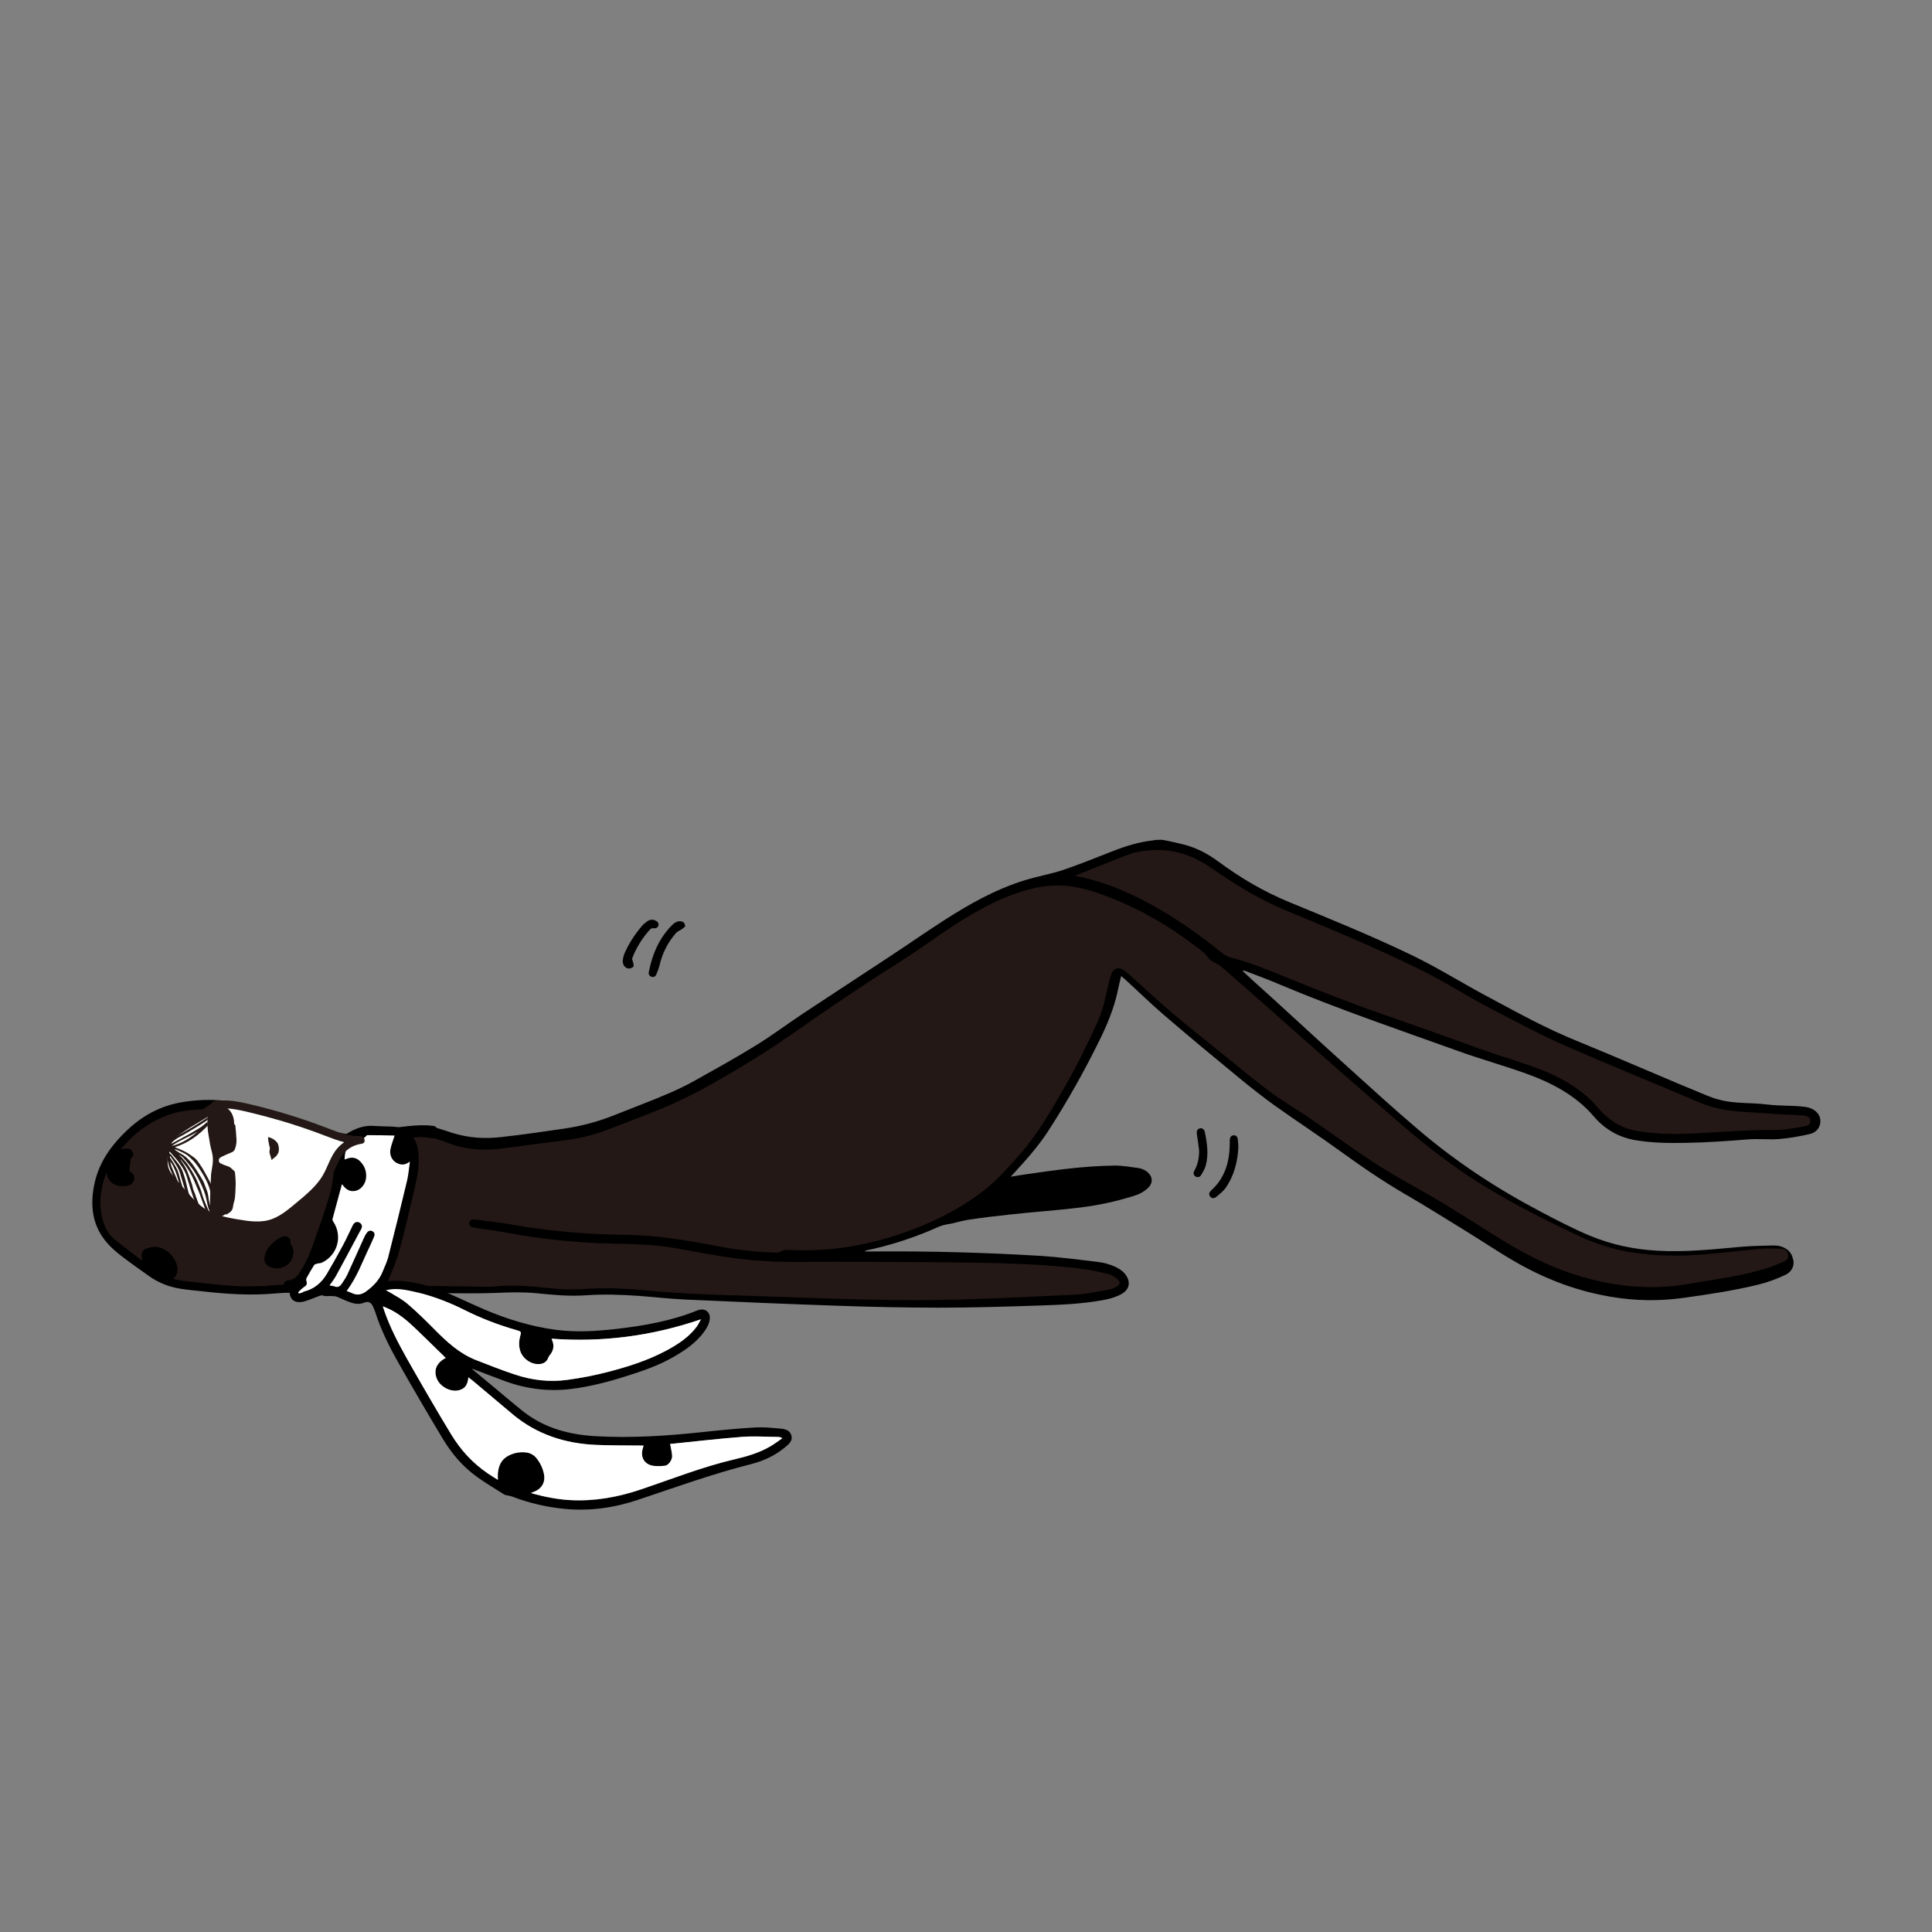<?xml version="1.0" encoding="UTF-8"?><svg id="uuid-a7b2515a-a8e0-4491-b8c7-b32dbcd0deaa" xmlns="http://www.w3.org/2000/svg" width="200" height="200" xmlns:xlink="http://www.w3.org/1999/xlink" viewBox="0 0 200 200"><rect x="0" y="0" width="200" height="200" fill="#808080" stroke="none"/><defs><clipPath id="uuid-897da8e5-b41c-487d-9b29-a9c724377e25"><rect width="200" height="200" fill="none" stroke-width="0"/></clipPath></defs><g id="uuid-3722372a-04cc-4f46-8530-5ebb198fd8ac"><g clip-path="url(#uuid-897da8e5-b41c-487d-9b29-a9c724377e25)"><g id="uuid-0c893ccb-0eee-45a4-895e-94aebfef7253"><path d="M118.11,122.47c-.27.18-.54.39-.84.48-1.38.37-2.76.81-4.17,1.02-2.46.37-4.94.59-7.41.87-1.66.19-3.32.38-4.99.58-.08,0-.17.01-.2.01.97-.77,1.95-1.54,2.93-2.31.05-.04.11-.08.16-.09,3.53-.51,7.04-1.1,10.6-1.31,1.05-.06,2.11-.09,3.15.13.24.05.48.13.71.22.24.09.26.27.05.41Z" fill="#231815" stroke-width="0"/><path d="M185.62,130.43c-.09-.73-.59-1.21-1.3-1.41-.23-.07-.49-.09-.74-.09-1.16.02-2.32.05-3.47.15-2.87.26-5.71.56-8.59.39-2.42-.14-4.72-.63-6.96-1.56-1.74-.73-3.4-1.6-5.07-2.48-4.51-2.37-8.69-5.11-12.57-8.41-2.59-2.2-5.09-4.48-7.6-6.75-3.22-2.9-6.37-5.85-9.59-8.74-.38-.34-.75-.7-1.12-1.04.11-.01.24,0,.34.04,1.26.48,2.47.93,3.71,1.46,6,2.52,12.13,4.6,18.28,6.81,2.35.85,4.57,1.45,7.08,2.35,2.51.9,5.08,2.21,6.95,4.4,1.12,1.32,2.59,2.19,4.32,2.48,1.73.29,3.47.31,5.14.28,2.25-.04,4.33-.18,6.52-.36,1.12-.09,2.14.05,3.23-.04,1.09-.09,2.12-.27,3.18-.52.54-.13.96-.5,1.06-1.07.1-.57-.1-1.02-.57-1.37-.29-.21-.64-.32-1.01-.37-1.34-.17-2.49-.07-3.87-.24-2.2-.28-3.83.06-6.2-.9-3.76-1.53-9.54-4.06-13.19-5.54-3.77-1.53-6.17-2.92-9.36-4.61-2.85-1.51-5.31-3.08-8.11-4.43-4.18-2.01-8.4-3.72-12.64-5.47-2.71-1.12-5.05-2.51-7.37-4.22-1.1-.81-2.26-1.41-3.54-1.74-.66-.17-1.48-.35-1.99-.45-.51-.1-.58-.01-.96-.03-.11,0-.13.04-.19.04-1.5.16-2.88.59-4.28,1.14-1.67.65-3.31,1.32-5,1.9-1.34.45-2.73.68-4.08,1.1-3.05.95-5.74,2.47-8.41,4.19-1.89,1.22-3.71,2.49-5.58,3.72-2.97,1.96-5.95,3.9-8.91,5.86-1.66,1.1-3.26,2.31-4.96,3.35-2.04,1.26-4.14,2.42-6.23,3.59-1.67.94-3.42,1.65-5.2,2.35-1.02.4-2.05.8-3.07,1.21-1.71.69-3.45,1.16-5.27,1.43-2.15.32-4.27.62-6.45.87-1.77.21-3.46.11-5.18-.43-.53-.17-1.06-.36-1.59-.51-.09-.1-.17-.18-.31-.2-1.73-.25-3.4.19-5.12.25-.08,0-.15-.04-.21-.03-.06.01-.09.02-.13.02s-.06,0-.1,0c-.13-.01-.22.05-.32.1-.11.05-.22.08-.33.12-1.05.38-2.11.49-3.2.31-2.89-.47-5.58-1.4-8.3-2.43-2.72-1.03-5.39-1.27-8.24-.82-2.4.38-4.35,1.48-6.05,3.17-1.71,1.69-2.88,3.51-3.24,5.93-.38,2.54.27,4.6,2.26,6.31,1.07.92,2.31,1.74,3.48,2.59,1,.72,2.12,1.15,3.34,1.34.77.12,1.55.18,2.33.27,2.48.28,4.92.43,7.41.21.46-.04.93-.08,1.4-.07,1.14.04,2.27.1,3.4.16.13.13.23.19.43.18,1.51-.06,2.99.28,4.48.47,1.48.19,2.79.12,4.19-.42.12-.04.17-.16.23-.26,0-.01.02,0,.03,0,.96-.05,1.92-.09,2.89-.09,1.96,0,3.92.05,5.88-.03,1.37-.06,2.72-.1,4.09.03,1.7.17,3.38.34,5.09.22,1.86-.13,3.7-.07,5.55.06,1.62.12,3.22.31,4.83.38,5.25.24,10.48.46,15.74.64,3.5.13,6.98.19,10.49.2,3.52,0,7.08-.11,10.61-.23,2.13-.07,4.26-.17,6.37-.55.64-.12,1.3-.29,1.88-.61.89-.48,1.03-1.3.41-2.09-.26-.34-.66-.59-1.06-.77-.52-.23-1.08-.4-1.65-.47-2.05-.25-4.1-.52-6.16-.65-5.56-.33-11.11-.49-16.68-.45-.47,0-.93,0-1.4,0,.04-.06.11-.09.17-.11,2.29-.48,4.44-1.16,6.6-2.06.59-.25,1.12-.54,1.79-.64.67-.1,1.38-.35,2.09-.46,1.5-.23,3.03-.41,4.55-.57,2.34-.26,4.69-.41,7.03-.7,1.97-.24,3.88-.65,5.78-1.26.46-.15.91-.4,1.28-.74.63-.59.52-1.31-.18-1.79-.22-.15-.49-.26-.75-.3-.84-.11-1.68-.27-2.52-.26-3.1.04-6.13.46-9.2.91-.49.07-1.04.16-1.53.24.07-.08.18-.2.25-.27,1.31-1.43,2.59-2.85,3.64-4.47,1.95-3.02,3.69-6.11,5.28-9.34.8-1.62,1.48-3.25,1.88-5.03.12-.54.24-1.12.38-1.66.13.11.31.26.44.37,1.31,1.21,2.58,2.44,3.92,3.6,2.59,2.23,5.22,4.41,7.86,6.58,1.23,1.01,2.48,2,3.77,2.92,2.25,1.6,4.59,3.13,6.82,4.75,2.23,1.62,4.46,3.13,6.83,4.5,1.92,1.11,3.77,2.29,5.66,3.44,1.99,1.21,3.9,2.53,5.94,3.67,2.99,1.66,6.06,2.8,9.45,3.37,2.53.43,5,.47,7.57.11,2.56-.36,5.19-.75,7.72-1.37.93-.23,1.87-.58,2.73-.98.66-.31.98-.84.89-1.57Z" fill="#000" stroke-width="0"/><path d="M186.68,116.62c-1.03.18-2.02.37-3.07.36-3.16-.04-6.13.29-9.35.39-1.46.05-3.11-.03-4.66-.27-1.56-.23-2.8-.95-3.9-2.11-.05-.06-.13-.13-.18-.19-1.58-1.97-3.97-3.3-6.16-4.13-2.19-.83-4.01-1.32-6.03-2.05-3.33-1.21-6.55-2.36-9.86-3.51-3.57-1.24-7.07-2.6-10.55-4.03-1.81-.74-3.57-1.47-5.46-1.94-.72-.18-1.18-.68-1.73-1.11-2.7-2.1-5.44-3.94-8.54-5.4-1.87-.88-3.78-1.55-5.81-1.95-.03,0-.06-.01-.09-.03,1.78-.7,3.54-1.43,5.33-2.11.41-.16.82-.29,1.25-.37,2.85-.51,5.17.05,7.53,1.69,2.58,1.78,5.05,3.3,7.97,4.5,4.57,1.88,9.08,3.78,13.57,5.97,2.59,1.26,4.85,2.77,7.52,4.15,2.67,1.37,4.72,2.52,7.85,3.89,3.86,1.7,9.59,4.03,13.54,5.72,2.62,1.12,4.65.94,7.15,1.18,1.27.12,2.42.1,3.54.19.54.04.85.18.87.54.04.5-.39.55-.74.61Z" fill="#231815" stroke-width="0"/><path d="M184.72,130.57c-.6.26-1.19.52-1.81.71-2.03.63-4.11.98-6.21,1.31-1.34.21-2.68.49-4.03.59-3.75.26-7.38-.36-10.9-1.67-2.63-.98-5.06-2.35-7.41-3.85-2.77-1.77-5.56-3.51-8.44-5.1-1.42-.79-2.82-1.63-4.17-2.53-2.16-1.44-4.26-2.97-6.4-4.43-1.27-.87-2.61-1.64-3.85-2.56-1.64-1.22-3.2-2.53-4.79-3.81-1.78-1.44-3.58-2.86-5.33-4.34-1.33-1.12-2.6-2.31-3.89-3.47-.37-.33-.73-.68-1.14-.98-.52-.38-1.05-.23-1.29.37-.15.37-.24.76-.33,1.15-.29,1.3-.55,2.61-1.11,3.83-1.06,2.32-2.18,4.61-3.45,6.82-1.37,2.38-2.73,4.76-4.56,6.85-1.22,1.39-2.44,2.77-3.92,3.9-2.4,1.83-5.07,3.17-7.91,4.17-3.76,1.34-7.63,2.04-11.64,1.88-.26-.01-.52-.03-.78-.01-.16.01-.31.07-.46.12-.16.05-.31.15-.47.15-2.01-.05-4.01-.26-5.99-.64-3.22-.61-6.43-1.17-9.72-1.2-4.02-.04-8.01-.4-11.97-1.1-1.2-.21-2.41-.34-3.61-.49-.33-.04-.53.1-.57.35-.03.25.13.42.46.48.07.01.15.02.23.04,1.06.17,2.13.3,3.19.5,3.64.67,7.31,1.05,11.01,1.13,2.16.04,4.32.09,6.46.47,1.72.3,3.44.63,5.17.9,2.33.36,4.68.53,7.05.52,5.19-.02,10.39-.01,15.58.04,4.65.05,9.31.1,13.93.63,1.05.12,2.1.35,3.13.59.33.08.65.31.91.54.32.29.25.58-.13.78-.24.12-.49.24-.76.29-1.16.19-2.31.47-3.48.52-5.51.24-11.03.58-16.55.57-6.51,0-13.01-.33-19.52-.52-2.83-.09-5.67-.22-8.49-.5-2.1-.2-4.2-.28-6.32-.13-1.14.08-2.31.04-3.45-.08-1.98-.19-3.95-.42-5.95-.16-.14.02-.28.01-.42.01-2.22-.03-4.43-.06-6.65-.1-.98-.02-1.93.13-2.84.47-.15.05-.29.12-.4.21-.94.17-1.93.07-2.86-.08-1.42-.24-2.85-.58-4.3-.48,0,0,0,0-.01,0-2.09-.13-4.17-.4-5.96-.1-1.38,0-2.44.06-3.5-.01-1.56-.11-3.11-.3-4.67-.47-1.22-.13-2.39-.42-3.39-1.15-1.4-1.03-2.78-2.08-4.14-3.16-.73-.58-1.13-1.41-1.34-2.33-.36-1.65-.11-3.23.51-4.78.46-1.15,1.24-2.08,2.07-2.97,1.22-1.31,2.66-2.27,4.36-2.87,1.56-.55,3.18-.57,4.79-.54,1.3.02,2.59.18,3.79.7,2.46,1.07,5.01,1.88,7.61,2.55,1.8.46,3.58.6,5.34-.12.08.04.17.07.27.08,1.76.15,3.53-.63,5.28-.24.12.03.23.01.32-.02.54.17,1.07.35,1.6.56,1.65.64,3.37.75,5.1.57,1.81-.2,3.62-.49,5.43-.7,1.6-.19,3.2-.4,4.73-.89,1.4-.45,2.76-1.03,4.14-1.55,2.5-.95,4.94-1.99,7.29-3.3,3.35-1.86,6.59-3.87,9.71-6.08,2.29-1.62,4.62-3.17,6.95-4.72,1.76-1.17,3.57-2.24,5.3-3.44,2.27-1.57,4.51-3.16,6.97-4.44,1.66-.87,3.4-1.54,5.24-1.93,2.13-.45,4.2-.15,6.22.54,4.1,1.41,7.78,3.57,11.15,6.29.07.06.11.15.17.22.14.16.27.36.44.48.35.24.76.38,1.08.65,1.76,1.52,3.5,3.06,5.24,4.6,2.26,1.99,4.5,3.99,6.76,5.97,2.29,2,4.58,4,6.89,5.98,2.55,2.19,5.21,4.23,8.07,6.01,3.22,1.99,6.59,3.69,10.01,5.3,1.79.85,3.68,1.44,5.64,1.74,2.46.38,4.94.4,7.41.19,1.93-.16,3.85-.4,5.77-.57.75-.07,1.52-.04,2.27,0,.34.01.58.24.63.6.05.35-.13.57-.42.7Z" fill="#231815" stroke-width="0"/><path d="M128.2,118.67c-.07,1.56-.43,3-1.3,4.27-.26.38-.66.68-1.02.98-.19.15-.44.16-.61-.06-.18-.24-.08-.45.11-.63,1.49-1.33,1.92-3.08,1.93-4.98,0-.1-.02-.2,0-.29.03-.22.12-.4.37-.43.27-.03.41.14.45.37.04.27.05.54.06.77Z" fill="#000" stroke-width="0"/><path d="M70.92,95.91c-.08.07-.21.19-.34.28-.2.14-.45.22-.6.39-.83.96-1.4,2.05-1.69,3.29-.08.34-.21.68-.35,1.01-.09.21-.28.31-.51.23-.23-.08-.31-.27-.26-.5.35-1.81,1.05-3.46,2.36-4.8.26-.26.54-.48.94-.44.25.03.43.15.46.53Z" fill="#000" stroke-width="0"/><path d="M67.51,96.09s-.15.05-.22.13c-.8.87-1.41,1.86-1.84,2.97-.04.1.05.25.07.37.03.17.13.4.05.5-.09.12-.33.21-.49.2-.39-.03-.66-.42-.61-.86.03-.25.1-.51.2-.75.46-1.03,1.06-1.96,1.8-2.81.15-.18.35-.33.54-.47.26-.19.54-.21.83-.08.22.1.37.24.32.5-.06.27-.27.34-.64.3Z" fill="#000" stroke-width="0"/><path d="M124.12,119.01c-.07-.54-.13-1.07-.22-1.61-.04-.27,0-.48.27-.58.24-.09.49.06.55.36.24,1.15.41,2.31.1,3.47-.09.34-.28.65-.46.96-.13.22-.36.33-.61.17-.23-.15-.23-.39-.1-.61.38-.68.5-1.4.48-2.17Z" fill="#000" stroke-width="0"/></g><g id="uuid-74c54274-e748-4366-bae4-fab7abdb8f00"><path d="M30.06,133.4c-.11-.01-.21-.02-.32-.04-.22-.04-.36-.17-.36-.4,0-.23.15-.35.36-.4.06-.02.13-.01.19-.03.4-.08.72-.27.96-.61.66-.93,1.12-1.96,1.49-3.02.63-1.79,1.3-3.57,1.8-5.39.31-1.14.38-2.35.51-3.53.09-.82.32-1.57.8-2.24.12-.17.3-.31.48-.42.82-.5,1.69-.83,2.68-.77.61.04,1.22.06,1.82.07,1.88.02,2.71,1.22,2.85,2.8.1,1.15-.09,2.28-.35,3.39-.52,2.23-1.03,4.46-1.63,6.66-.27,1.01-.72,1.97-1.09,2.95-.02.06-.05.12-.09.21.3-.02.56-.06.83-.05,1.62.05,3.19.42,4.69,1.01,1.49.59,2.93,1.31,4.4,1.94,2.41,1.03,4.91,1.8,7.52,2.14,2.1.27,4.21.13,6.3-.11,2.82-.33,5.6-.82,8.25-1.89.09-.04.18-.07.28-.09.61-.13,1.09.27,1.05.89-.03.5-.26.93-.55,1.34-.83,1.17-1.99,1.96-3.21,2.66-1.57.91-3.28,1.48-4.99,2.02-1.82.58-3.67,1.05-5.57,1.29-2.39.3-4.7,0-6.95-.83-1.06-.39-2.11-.8-3.16-1.2-.06-.02-.12-.04-.19-.03.63.52,1.26,1.05,1.9,1.57,1.12.93,2.22,1.88,3.36,2.79,2.18,1.73,4.74,2.43,7.48,2.59,3.75.22,7.49-.03,11.22-.43,1.78-.19,3.57-.37,5.35-.47.87-.05,1.76.04,2.63.12.48.04.98.17,1.13.72.14.54-.25.87-.61,1.17-1.04.88-2.25,1.45-3.55,1.78-3.97,1-7.81,2.39-11.69,3.69-2.46.83-5,1.2-7.61.95-1.89-.18-3.72-.61-5.49-1.29-.17-.06-.35-.08-.53-.12-.07-.02-.15-.02-.22-.06-1.01-.65-2.06-1.25-3.02-1.97-1.38-1.02-2.47-2.33-3.35-3.78-1.58-2.63-3.13-5.28-4.64-7.95-.94-1.66-1.79-3.37-2.37-5.2-.07-.21-.16-.4-.25-.6-.18-.41-.49-.55-.9-.38-.47.19-.94.14-1.4-.02-.41-.14-.81-.32-1.2-.5-.75-.34-1.49-.42-2.27-.09-.35.15-.71.27-1.07.4-.09.03-.18.06-.28.09-1.02.27-1.63-.28-1.47-1.3ZM66.62,149.65c-.16,0-.28,0-.39,0-1.53-.02-3.06,0-4.59-.07-3.18-.14-6.07-1.09-8.55-3.15-1.39-1.16-2.77-2.33-4.16-3.5-.13-.11-.28-.22-.44-.34-.09.81-.35,1.16-.96,1.33-.85.24-1.98-.35-2.32-1.21-.35-.87-.03-1.64.93-2.13-1.03-1-2.04-2-3.06-2.98-.92-.88-1.88-1.71-3.08-2.21-.1-.04-.21-.08-.37-.15.06.17.09.27.12.37.59,1.73,1.42,3.35,2.32,4.94,1.51,2.67,3.05,5.33,4.64,7.95.97,1.61,2.24,2.98,3.81,4.05.32.21.65.41,1.02.65,0-.29-.02-.49,0-.7.07-.76.36-1.41,1.07-1.79.57-.31,1.18-.42,1.83-.35.48.05.86.27,1.15.66.37.48.61,1.02.73,1.62.15.78-.21,1.45-.95,1.76-.11.05-.23.09-.39.15.1.04.15.06.2.08,1.28.35,2.58.6,3.91.67,2.47.13,4.87-.3,7.2-1.09,3.26-1.09,6.45-2.37,9.81-3.15,1.26-.29,2.5-.66,3.63-1.32.42-.25.82-.55,1.22-.82-.01-.03-.03-.06-.04-.09-.11-.02-.23-.07-.34-.07-1.24-.01-2.48-.11-3.71-.01-2.38.18-4.76.46-7.13.7-.15.01-.29.03-.36.03.08.43.2.84.21,1.25.02.43-.4.98-.74,1.01-.42.04-.85.07-1.26,0-.87-.16-1.29-.86-1.06-1.72.03-.1.06-.21.1-.36ZM39.93,133.57c.15.08.22.11.3.15.65.41,1.36.74,1.94,1.24,1.01.86,1.95,1.79,2.88,2.73,1.25,1.25,2.54,2.44,4.21,3.1,1.32.52,2.64,1.04,3.99,1.49,1.8.61,3.67.83,5.56.56,1.37-.19,2.74-.46,4.08-.8,2.09-.54,4.15-1.19,6.07-2.21,1.2-.64,2.34-1.38,3.17-2.49.17-.23.3-.5.44-.76-5.06,1.73-10.19,2.39-15.46,2.01,0,.02.01.06.03.1.28.6.18,1.14-.24,1.63-.06.07-.11.16-.14.25-.17.44-.51.63-.96.65-.84.03-1.66-.54-1.93-1.34-.18-.53-.15-1.07,0-1.6.1-.39.07-.44-.3-.55-1.91-.54-3.77-1.25-5.54-2.14-1.7-.86-3.47-1.51-5.34-1.91-.88-.19-1.76-.34-2.75-.1ZM35.39,122.58s-.03.03-.04.05c-.32,1.17-.64,2.34-.95,3.51-.02.08,0,.19.05.26,1.03,1.48.49,3.5-1.15,4.28-.16.08-.36.06-.53.11-.1.03-.23.08-.29.16-.27.43-.53.87-.77,1.32-.05.08-.05.22-.02.31.11.31.03.46-.26.63-.23.14-.4.36-.6.54l.07.12c.1-.02.21-.04.3-.07.09-.03.17-.11.26-.13,1.05-.26,1.81-.91,2.35-1.83.57-.97,1.13-1.95,1.66-2.95.37-.69.68-1.4,1.03-2.1.16-.31.44-.41.7-.25.26.16.31.44.13.73-.1.16-.19.34-.28.51-.76,1.42-1.52,2.85-2.29,4.26-.19.35-.44.66-.68,1,.2.04.37.04.51.1.34.14.57,0,.75-.26.22-.31.44-.63.59-.97.58-1.25,1.13-2.51,1.7-3.76.09-.21.2-.41.34-.59.15-.19.36-.25.58-.12.22.14.24.35.14.57-.15.34-.29.68-.45,1.01-.75,1.54-1.31,3.18-2.39,4.59.22.09.42.16.62.25.5.22.93.13,1.37-.18.77-.54,1.4-1.2,1.75-2.09.19-.48.43-.95.56-1.45.67-2.65,1.33-5.3,1.96-7.95.15-.64.2-1.31.29-1.97-.32.23-.61.36-.98.28-.72-.15-1.17-.79-1.03-1.56.08-.46.27-.9.43-1.42-.93-.01-1.87-.03-2.81-.04-.08,0-.16.13-.25.2-.12.09-.24.24-.37.26-1.29.18-1.7.82-1.75,2.06.08-.03.14-.05.21-.07.53-.2,1.01-.14,1.41.27.45.46.67,1.03.61,1.69-.06.65-.5,1.22-1.06,1.35-.63.16-1.06-.15-1.4-.65-.01-.02-.03-.02-.05-.04Z" fill="#000" stroke-width="0"/><path d="M28.67,131.3c-.77,0-1.31-.39-1.3-.99,0-.3.11-.62.26-.89.34-.6.87-1.04,1.48-1.35.31-.16.61-.13.83.1.08.08.14.24.12.33-.04.14-.01.21.06.32.66.95-.01,2.31-1.22,2.46-.09.01-.18.01-.22.02Z" fill="#000" stroke-width="0"/><path d="M16,129.06c1.12,0,2.3,1.12,2.37,2.25.05.85-.62,1.46-1.44,1.23-.96-.26-1.84-.69-2.16-1.76-.02-.08-.04-.17-.05-.25-.18-1.13.1-1.3,1.28-1.47Z" fill="#000" stroke-width="0"/><path d="M13.54,119.9c-.04.37-.07.68-.12.98-.04.22-.03.38.2.52.38.23.37.82,0,1.15-.32.29-.99.29-1.44.18-1.27-.3-1.58-2.05-.75-3.06.42-.51.98-.74,1.62-.78.28-.02.54.08.68.36.17.32,0,.53-.19.64Z" fill="#000" stroke-width="0"/><path d="M66.62,149.65c-.04.16-.08.26-.1.36-.22.86.19,1.57,1.06,1.72.41.07.84.04,1.26,0,.34-.03.76-.59.74-1.01-.02-.41-.14-.82-.21-1.25.07,0,.22-.02.36-.03,2.38-.24,4.75-.52,7.13-.7,1.23-.09,2.47,0,3.71.01.11,0,.23.04.34.07.01.03.03.06.04.09-.41.28-.8.58-1.22.82-1.13.66-2.37,1.02-3.63,1.32-3.36.78-6.56,2.05-9.81,3.15-2.33.78-4.73,1.21-7.2,1.09-1.33-.07-2.63-.32-3.91-.67-.05-.01-.1-.04-.2-.08.16-.06.28-.1.39-.15.73-.31,1.1-.98.95-1.76-.11-.59-.36-1.13-.73-1.62-.29-.38-.68-.61-1.15-.66-.64-.07-1.25.05-1.83.35-.71.38-1,1.02-1.07,1.79-.02.2,0,.41,0,.7-.38-.24-.71-.43-1.02-.65-1.57-1.06-2.84-2.44-3.81-4.05-1.59-2.62-3.13-5.28-4.64-7.95-.89-1.59-1.73-3.21-2.32-4.94-.03-.1-.07-.2-.12-.37.16.06.27.1.37.15,1.2.5,2.16,1.33,3.08,2.21,1.02.98,2.03,1.98,3.06,2.98-.95.5-1.27,1.26-.93,2.13.34.86,1.47,1.45,2.32,1.21.61-.17.87-.52.96-1.33.16.13.31.23.44.34,1.39,1.17,2.77,2.34,4.16,3.5,2.47,2.06,5.37,3,8.55,3.15,1.53.07,3.06.05,4.59.07.12,0,.23,0,.39,0Z" fill="#fff" stroke-width="0"/><path d="M39.93,133.57c.99-.25,1.87-.09,2.75.1,1.87.4,3.64,1.06,5.34,1.91,1.77.89,3.63,1.6,5.54,2.14.38.11.41.16.3.55-.15.53-.18,1.07,0,1.6.27.79,1.09,1.37,1.93,1.34.45-.02.79-.21.96-.65.03-.09.08-.18.14-.25.42-.49.52-1.03.24-1.63-.02-.04-.02-.08-.03-.1,5.28.39,10.41-.28,15.46-2.01-.15.25-.27.52-.44.76-.83,1.12-1.98,1.85-3.17,2.49-1.91,1.02-3.98,1.67-6.07,2.21-1.34.35-2.71.61-4.08.8-1.89.27-3.75.05-5.56-.56-1.34-.45-2.67-.97-3.99-1.49-1.68-.66-2.97-1.85-4.21-3.1-.93-.94-1.87-1.87-2.88-2.73-.58-.49-1.29-.83-1.94-1.24-.07-.04-.15-.08-.3-.15Z" fill="#fff" stroke-width="0"/><path d="M35.39,122.58s.04.02.05.04c.34.49.77.8,1.4.65.56-.14,1-.71,1.06-1.35.06-.65-.15-1.22-.61-1.69-.4-.41-.88-.48-1.41-.27-.07.03-.14.05-.21.07.04-1.24.46-1.89,1.75-2.06.13-.02.25-.17.37-.26.08-.06.16-.2.25-.2.94,0,1.88.02,2.81.04-.16.52-.34.96-.43,1.42-.14.77.32,1.41,1.03,1.56.37.08.66-.05.98-.28-.09.66-.14,1.33-.29,1.97-.63,2.66-1.29,5.31-1.96,7.95-.13.5-.37.97-.56,1.45-.35.89-.98,1.54-1.75,2.09-.44.31-.88.4-1.37.18-.2-.09-.4-.16-.62-.25,1.07-1.4,1.64-3.04,2.39-4.59.16-.33.3-.67.45-1.01.1-.23.08-.43-.14-.57-.22-.14-.43-.07-.58.12-.14.18-.25.38-.34.59-.57,1.25-1.12,2.51-1.7,3.76-.16.34-.38.66-.59.97-.18.26-.41.4-.75.26-.15-.06-.32-.06-.51-.1.24-.34.49-.65.68-1,.78-1.42,1.53-2.84,2.29-4.26.09-.17.18-.35.28-.51.18-.29.14-.57-.13-.73-.25-.15-.54-.06-.7.25-.35.7-.66,1.41-1.03,2.1-.53.99-1.09,1.97-1.66,2.95-.54.91-1.3,1.56-2.35,1.83-.09.02-.17.1-.26.13-.1.04-.2.05-.3.07l-.07-.12c.2-.18.38-.4.6-.54.29-.18.36-.32.26-.63-.03-.09-.03-.22.02-.31.25-.45.5-.89.77-1.32.05-.08.18-.13.29-.16.17-.05.37-.04.53-.11,1.64-.78,2.17-2.79,1.15-4.28-.05-.07-.07-.18-.05-.26.31-1.17.63-2.34.95-3.51,0-.02.02-.03.04-.05Z" fill="#fff" stroke-width="0"/></g><path d="M37.21,117.6s-.02,0-.02,0c-1.3.04-2.51-.53-3.7-.97-1.22-.46-2.45-.88-3.69-1.26-1.24-.38-2.5-.72-3.76-1.02-1.12-.27-2.25-.51-3.4-.41-.1-.04-.21-.04-.33.04,0,0-.01,0-.02.01-.05,0-.1,0-.14.02-.17.03-.26.13-.28.25-.98.62-1.95,1.26-2.9,1.93-.99.7-2.12,1.34-2.33,2.64-.09.55-.13,1.15-.08,1.71.05.61.29,1.1.67,1.58.79.99,1.62,1.99,2.54,2.87.86.82,1.88,1.36,3.02,1.68,1.18.33,2.46.56,3.68.6,1.26.04,2.38-.36,3.4-1.07.94-.66,1.84-1.42,2.68-2.2.98-.92,1.7-1.94,2.23-3.17.26-.59.52-1.19.99-1.64.46-.44,1.05-.7,1.68-.79.52-.08.3-.86-.22-.79ZM34.69,119.17c-.63.9-.88,2-1.53,2.9-.63.88-1.46,1.6-2.29,2.28-.82.68-1.66,1.44-2.67,1.83-1.15.44-2.4.25-3.58.05-1.08-.18-2.18-.4-3.14-.94-.99-.55-1.73-1.45-2.46-2.29-.4-.46-.82-.93-1.2-1.41-.39-.49-.49-.96-.47-1.58.01-.57,0-1.23.33-1.73.35-.53,1.02-.9,1.53-1.26,1.1-.79,2.22-1.53,3.36-2.24,1.21-.16,2.45.18,3.62.46,1.26.31,2.52.66,3.76,1.04,1.24.39,2.47.81,3.68,1.28.66.25,1.32.51,2,.68-.36.25-.68.57-.94.93Z" fill="#231815" stroke-width="0"/><path d="M35.63,118.24c-.36.25-.68.57-.94.93-.63.9-.88,2-1.53,2.9-.63.88-1.46,1.6-2.29,2.28-.82.68-1.66,1.44-2.67,1.83-1.15.44-2.4.25-3.58.05-1.08-.18-2.18-.4-3.14-.94-.99-.55-1.73-1.45-2.46-2.29-.4-.46-.82-.93-1.2-1.41-.39-.49-.49-.96-.47-1.58.01-.57,0-1.23.33-1.73.35-.53,1.02-.9,1.53-1.26,1.1-.79,2.22-1.53,3.36-2.24,1.21-.16,2.45.18,3.62.46,1.26.31,2.52.66,3.76,1.04,1.24.39,2.47.81,3.68,1.28.66.25,1.32.51,2,.68Z" fill="#fff" stroke-width="0"/><path d="M27.96,117.77c.1.04.17.05.3.13.13.08.35.25.46.42.11.16.15.49.15.65,0,.16-.01.22-.05.33-.03.1-.03.1-.09.18-.05.08-.05.1-.14.2-.1.1-.35.28-.47.41-.02-.06.01.02-.02-.08-.03-.1-.11-.37-.15-.49-.03-.12-.05-.16-.06-.27,0-.11.05-.28.05-.39,0-.11-.06-.21-.07-.28-.06-.31-.12-.57-.12-.88.08.04.11.02.2.07Z" fill="#231815" stroke-width="0"/><path d="M24.24,116.33c0-.78-.33-1.53-1.11-1.81-.19-.07-.38-.1-.57-.12-.21-.02-.44-.03-.64.05-.2.09-.28.25-.33.45-.02.09-.04.18-.05.27,0,.03,0,.07,0,.1,0,0,0,.01,0,.02,0,0,0,0,0,.01.02.07,0,.13-.05.16,0,.09,0,.19,0,.28-.04.66,0,1.31.13,1.95.09.45.13.91.26,1.35.1.36.17.73.16,1.11-.01.38-.1.77-.15,1.15-.01.08-.03.17-.04.25,0,.02,0,.03,0,.05-.04,1.12-.12,2.24-.11,3.36,0,.28-.05.7.21.9.4.31.96.13,1.32-.13.06-.05.13-.03.17,0,.08-.05.16-.11.25-.16.27-.16.41-.39.44-.7.02-.22.1-.43.15-.64.02-.11.04-.22.05-.32.03-.46.07-.93.07-1.39,0-.36-.04-.73-.07-1.09-.01-.13-.08-.23-.19-.31-.13-.09-.23-.23-.37-.31-.15-.08-.32-.12-.48-.18-.17-.07-.35-.14-.51-.23-.16-.09-.17-.42-.02-.53.08-.06.17-.12.26-.16.33-.15.65-.3.98-.43.21-.08.3-.25.36-.44.09-.3.14-.6.12-.91-.02-.41-.06-.82-.1-1.23,0-.08-.01-.15-.02-.23-.06-.02-.1-.07-.1-.15Z" fill="#231815" stroke-width="0"/><path d="M21.96,125.45s-.04,0-.05,0c-.06-.26-.13-.52-.19-.77-.04-.17-.08-.34-.11-.51-.04-.23-.05-.47-.12-.7-.07-.26-.18-.51-.28-.77-.07-.17-.12-.34-.21-.49-.21-.37-.44-.74-.67-1.1-.2-.3-.4-.61-.64-.88-.28-.32-.58-.61-.97-.81-.22-.11-.41-.27-.62-.4.01-.02.02-.03.03-.05.08.03.16.05.23.09.44.2.89.37,1.25.71.25.23.5.47.71.75.26.34.49.71.71,1.08.27.47.52.94.67,1.47.11.41.22.82.26,1.24,0-.03,0-.05,0-.08,0-.42,0-.85,0-1.27-.04-.21-.12-.41-.22-.6-.25-.47-.49-.93-.76-1.39-.18-.3-.39-.58-.59-.86-.09-.11-.2-.21-.32-.3-.29-.2-.58-.42-.89-.58-.31-.17-.65-.29-.98-.43-.02-.01-.05-.02-.09-.05,1.41-.44,2.52-1.28,3.49-2.33-.03,0-.07-.03-.09-.07-.04-.06-.04-.15-.04-.24-.3.3-.63.56-1,.77-.25.15-.5.3-.75.45-.62.34-1.25.67-1.87,1.01-.03.02-.06.03-.12.03.03-.05.06-.1.1-.14.22-.21.47-.38.74-.52.33-.17.64-.36.96-.55.45-.27.9-.53,1.34-.81.21-.13.42-.27.62-.41,0-.01,0-.03,0-.04.01-.08.03-.16.05-.24-1.1.71-2.22,1.41-3.37,2.02-.01-.01-.02-.02-.03-.04,1.14-.68,2.28-1.36,3.42-2.05.03-.09.06-.17.11-.24.04-.06.1-.11.15-.16-.25.05-.48.12-.72.2-.65.23-1.21.63-1.82.94-.26.14-.53.24-.77.4-.31.21-.58.48-.81.78-.18.23-.33.46-.38.74-.04.2-.02.42-.02.63,0,.19.04.39.02.58-.04.73.2,1.4.5,2.05.21.45.39.92.53,1.4.08.26.21.52.32.77.18.41.49.71.82.99.28.24.55.5.83.74.18.15.37.29.55.43.22.17.44.35.67.51.13.09.29.15.45.21.15.05.3.09.45.14.09.03.18.05.27.06-.06-.01-.11-.03-.17-.06-.35-.15-.49-.45-.52-.81-.02-.15-.02-.31-.03-.47ZM19.08,116.75c.31-.14.6-.31.9-.47.2-.11.4-.23.6-.34.02-.01.05,0,.08,0v.02c-.8.46-1.6.92-2.41,1.37.23-.26.52-.44.84-.58ZM20.49,117.13c-.81.68-1.67,1.26-2.72,1.5.84-.61,1.84-.95,2.72-1.5ZM18.45,122.44c-.1-.28-.21-.55-.33-.82-.13-.3-.27-.61-.38-.91-.06-.15-.08-.31-.13-.5.62.88.81,1.88,1.09,2.84-.01,0-.03,0-.04.01-.07-.21-.14-.42-.21-.62ZM18.87,122.82c-.03-.18-.11-.36-.16-.54-.1-.36-.18-.72-.31-1.07-.12-.3-.3-.59-.47-.87-.1-.18-.23-.34-.33-.51-.03-.04-.02-.11,0-.18.03.04.07.08.09.12.22.33.45.66.65,1,.12.21.23.45.3.68.15.48.29.97.43,1.45.07.24.11.47.17.72-.16-.26-.33-.5-.37-.81ZM19.67,123.89c-.21-.52-.3-1.06-.44-1.6-.07-.29-.17-.57-.26-.85-.15-.48-.42-.9-.75-1.28-.15-.17-.28-.36-.43-.54-.05-.06-.1-.13-.17-.17-.09-.05-.1-.11-.08-.2.01,0,.02-.02.04-.02.31.36.63.69.92,1.07.24.32.46.66.64,1.01.14.28.22.6.32.91.16.51.31,1.03.48,1.53.12.37.26.72.4,1.11-.3-.29-.5-.61-.65-.97ZM21.01,125.26c-.2-.25-.4-.49-.51-.79-.12-.31-.22-.62-.33-.93-.05-.13-.12-.26-.16-.39-.06-.18-.08-.37-.14-.55-.18-.51-.34-1.03-.56-1.53-.16-.36-.42-.68-.63-1.02,0,0,.02-.02.02-.03.21.27.43.52.62.8.2.29.38.59.54.9.17.33.31.68.45,1.01.1.23.2.45.29.68.09.22.16.44.24.66.09.25.18.49.27.74.11.3.23.6.35.9-.21-.09-.31-.28-.45-.45ZM21.61,125.38c-.18-.42-.36-.84-.53-1.27-.11-.3-.18-.61-.28-.9-.06-.17-.13-.33-.2-.5-.13-.3-.24-.61-.4-.89-.21-.4-.45-.79-.7-1.17-.18-.27-.41-.52-.63-.77-.09-.11-.21-.2-.32-.3,0-.01.02-.02.02-.03.15.11.32.2.44.34.29.33.58.66.84,1.01.46.62.8,1.31,1.11,2.01.22.49.37,1.02.47,1.55.09.42.18.86.42,1.23.03.05.05.1.08.15-.02,0-.03.02-.05.03-.09-.16-.2-.31-.27-.49Z" fill="#231815" stroke-width="0"/></g></g></svg>